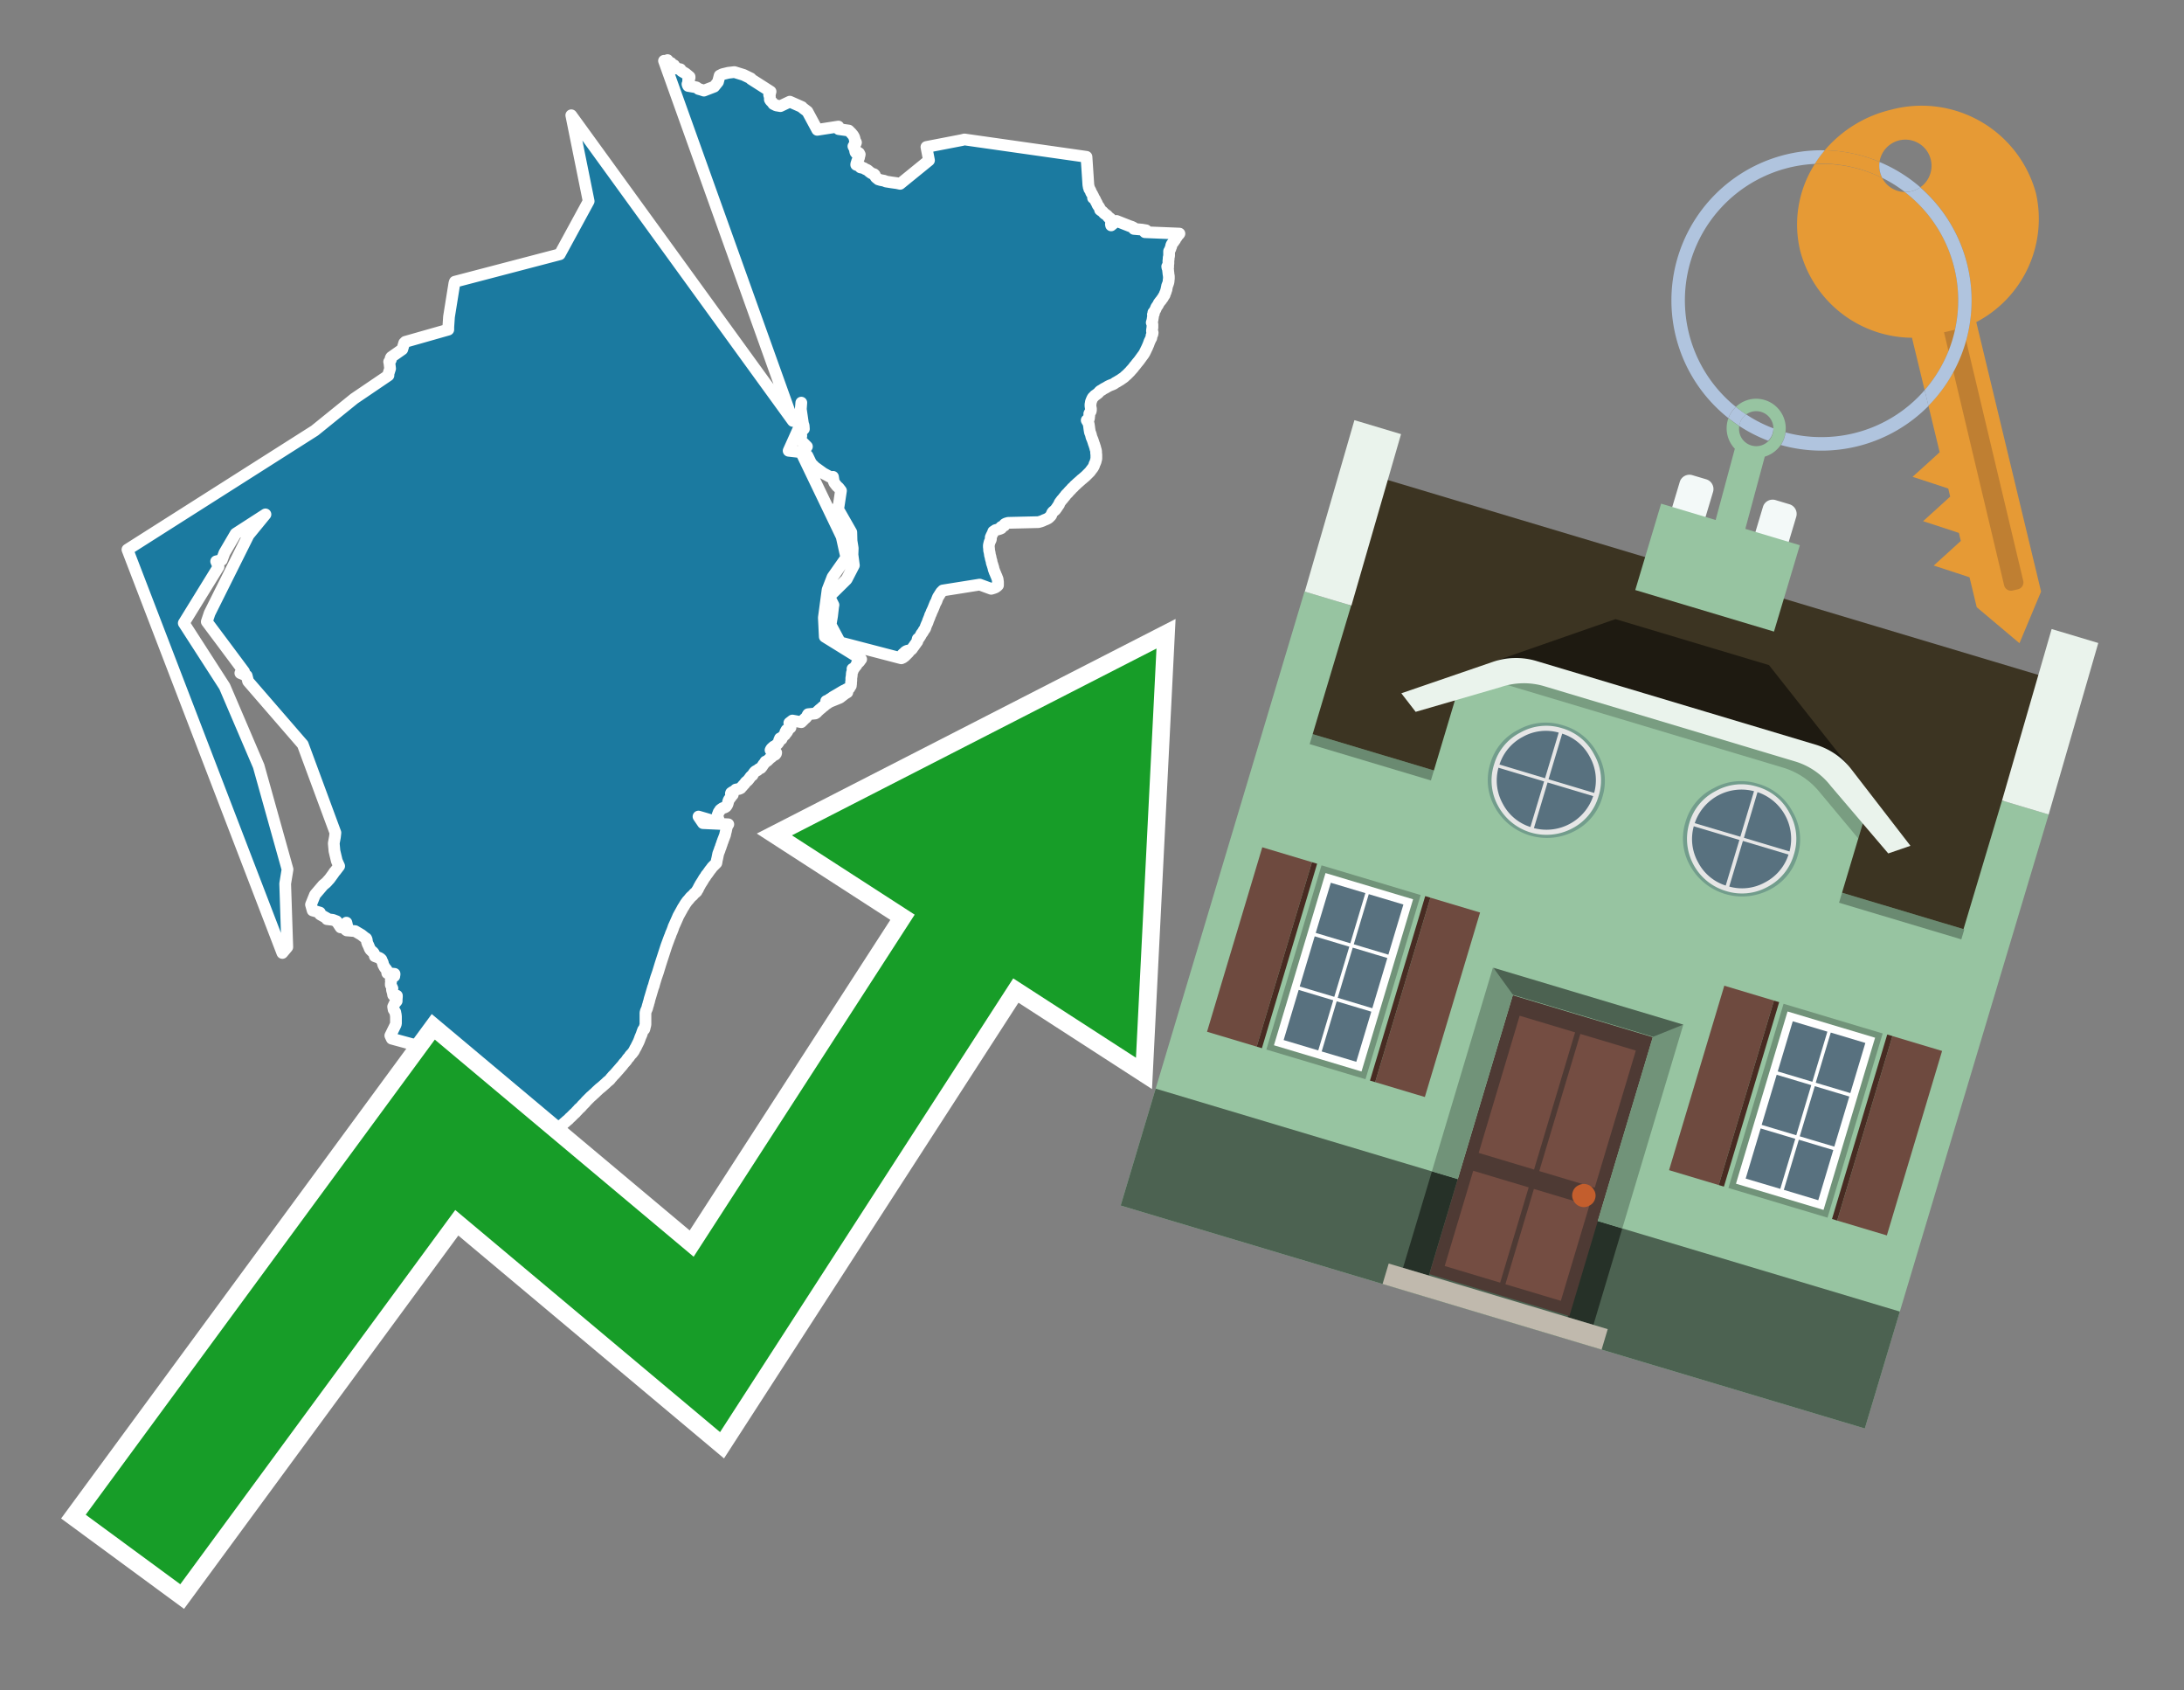 <svg id="Text" xmlns="http://www.w3.org/2000/svg" width="93.05" height="72" viewBox="0 0 93.05 72"><rect x="0" y="0" width="93.05" height="72" fill="#808080" stroke="none"/><polygon points="28.29,2.59 28.32,2.62 28.44,2.56 28.48,2.65 28.59,2.68 28.57,2.72 28.59,2.75 28.72,2.78 28.7,2.82 28.71,2.86 28.82,2.89 28.83,2.92 28.99,2.95 29.01,2.99 29.04,3.03 29.21,3.13 29.38,3.27 29.38,3.31 29.32,3.4 29.32,3.43 29.36,3.46 29.34,3.52 29.31,3.55 29.29,3.58 29.3,3.62 29.32,3.66 29.67,3.72 29.73,3.76 29.76,3.79 29.87,3.82 29.99,3.86 30.43,3.69 30.59,3.49 30.66,3.22 30.78,3.16 31.03,3.1 31.29,3.07 31.68,3.19 31.99,3.34 32,3.37 32.83,3.9 32.82,3.93 32.81,3.98 32.8,4.01 32.77,4.04 32.78,4.08 32.8,4.11 32.8,4.15 32.8,4.24 32.83,4.29 32.9,4.36 32.93,4.4 32.95,4.43 33.01,4.46 33.07,4.49 33.25,4.52 33.65,4.33 34.17,4.56 34.19,4.59 34.4,4.75 34.82,5.53 35.72,5.39 35.73,5.43 35.76,5.46 35.73,5.5 36.16,5.56 36.21,5.61 36.25,5.65 36.28,5.68 36.3,5.71 36.33,5.74 36.35,5.77 36.38,5.82 36.4,5.87 36.41,5.91 36.43,6 36.46,6.04 36.47,6.07 36.46,6.1 36.41,6.13 36.4,6.17 36.38,6.2 36.36,6.23 36.39,6.29 36.41,6.32 36.44,6.35 36.45,6.38 36.43,6.41 36.44,6.46 36.45,6.49 36.5,6.55 36.6,6.52 36.63,6.58 36.62,6.62 36.61,6.65 36.6,6.71 36.59,6.74 36.56,6.79 36.52,6.86 36.51,6.9 36.5,6.93 36.48,6.99 36.48,7.02 36.56,7.05 36.51,6.96 36.67,7.09 36.66,7.13 36.8,7.16 36.86,7.2 36.93,7.23 36.98,7.26 37.01,7.29 37.06,7.33 37.1,7.36 37.15,7.39 37.24,7.42 37.27,7.45 37.28,7.49 37.3,7.53 37.33,7.57 37.39,7.61 37.42,7.64 37.52,7.67 37.68,7.7 37.74,7.73 37.99,7.77 38.21,7.8 38.35,7.83 39.58,6.83 39.47,6.26 40.97,5.97 41.09,5.94 46.29,6.68 46.37,7.88 46.38,7.92 46.38,7.95 46.39,7.98 46.41,8.02 46.41,8.05 46.44,8.09 46.46,8.12 46.47,8.15 46.48,8.18 46.49,8.21 46.52,8.25 46.54,8.28 46.55,8.31 46.58,8.36 46.59,8.39 46.57,8.43 46.63,8.46 46.65,8.49 46.67,8.54 46.7,8.6 46.73,8.65 46.75,8.7 46.77,8.74 46.79,8.77 46.82,8.81 46.84,8.84 46.85,8.87 46.87,8.9 46.87,8.94 46.91,8.97 46.97,9.01 47.01,9.05 47.04,9.09 47.1,9.13 47.14,9.16 47.18,9.19 47.2,9.22 47.22,9.25 47.27,9.28 47.31,9.31 47.3,9.35 47.32,9.38 47.36,9.45 47.36,9.48 47.35,9.52 47.33,9.55 47.34,9.6 47.57,9.41 48.13,9.63 48.22,9.66 48.3,9.7 48.31,9.75 48.65,9.78 48.83,9.81 48.82,9.86 48.78,9.89 50.25,9.95 50.23,9.98 50.19,10.02 50.16,10.05 50.15,10.08 50.12,10.12 50.09,10.15 50.08,10.19 50.06,10.22 50.03,10.26 50.01,10.29 49.99,10.32 49.94,10.38 49.92,10.41 49.9,10.46 49.9,10.5 49.88,10.54 49.87,10.58 49.86,10.61 49.84,10.64 49.83,10.67 49.81,10.7 49.81,10.74 49.81,10.77 49.81,10.8 49.81,10.86 49.81,10.9 49.8,10.94 49.79,10.98 49.79,11.02 49.79,11.06 49.78,11.09 49.78,11.13 49.78,11.18 49.78,11.23 49.77,11.27 49.77,11.32 49.77,11.38 49.73,11.35 49.74,11.41 49.76,11.46 49.77,11.51 49.77,11.54 49.77,11.57 49.78,11.6 49.78,11.66 49.79,11.69 49.79,11.72 49.8,11.76 49.8,11.79 49.8,11.84 49.8,11.88 49.79,11.92 49.79,11.97 49.78,12.03 49.76,12.09 49.75,12.12 49.73,12.16 49.72,12.21 49.71,12.26 49.7,12.3 49.7,12.33 49.68,12.38 49.67,12.42 49.66,12.45 49.63,12.51 49.62,12.56 49.6,12.59 49.57,12.63 49.55,12.68 49.5,12.74 49.47,12.79 49.44,12.82 49.41,12.86 49.38,12.9 49.36,12.93 49.35,12.96 49.32,13.01 49.29,13.05 49.27,13.08 49.25,13.12 49.24,13.16 49.21,13.21 49.19,13.25 49.17,13.28 49.14,13.31 49.16,13.36 49.12,13.4 49.13,13.44 49.12,13.52 49.11,13.56 49.11,13.59 49.1,13.63 49.09,13.68 49.08,13.71 49.07,13.74 49.09,13.77 49.1,13.82 49.1,13.9 49.1,13.96 49.09,14 49.08,14.08 49.08,14.11 49.1,14.14 49.11,14.17 49.1,14.23 49.09,14.26 49.06,14.3 49.06,14.35 49.05,14.4 49.03,14.43 49.01,14.47 49,14.5 48.98,14.53 48.93,14.67 48.9,14.74 48.87,14.81 48.85,14.85 48.82,14.91 48.81,14.94 48.79,14.97 48.77,15.02 48.75,15.05 48.72,15.1 48.69,15.14 48.66,15.18 48.53,15.36 48.43,15.48 48.37,15.56 48.34,15.59 48.31,15.63 48.29,15.66 48.22,15.74 48.19,15.77 48.15,15.82 48.12,15.85 48.08,15.89 48.01,15.96 47.94,16.02 47.9,16.06 47.86,16.09 47.8,16.13 47.73,16.18 47.66,16.22 47.58,16.27 47.52,16.3 47.47,16.34 47.41,16.37 47.28,16.42 47.2,16.46 47.15,16.49 47.1,16.52 47.04,16.55 46.99,16.58 46.95,16.61 46.89,16.64 46.84,16.68 46.81,16.72 46.78,16.75 46.74,16.78 46.7,16.81 46.64,16.85 46.62,16.88 46.58,16.91 46.55,16.95 46.52,17.01 46.5,17.06 46.48,17.11 46.47,17.18 46.46,17.22 46.46,17.25 46.46,17.29 46.47,17.36 46.48,17.4 46.48,17.47 46.47,17.52 46.45,17.55 46.43,17.58 46.41,17.62 46.41,17.67 46.41,17.7 46.4,17.75 46.4,17.8 46.39,17.84 46.35,17.87 46.3,17.9 46.34,17.97 46.37,18.01 46.39,18.09 46.4,18.16 46.41,18.24 46.42,18.31 46.43,18.37 46.44,18.42 46.46,18.46 46.48,18.52 46.5,18.61 46.52,18.66 46.55,18.73 46.57,18.79 46.59,18.85 46.6,18.89 46.62,18.93 46.63,18.97 46.66,19.06 46.67,19.11 46.69,19.17 46.7,19.23 46.7,19.29 46.71,19.37 46.71,19.44 46.71,19.5 46.71,19.53 46.7,19.58 46.69,19.61 46.68,19.66 46.66,19.71 46.63,19.77 46.62,19.81 46.6,19.86 46.56,19.93 46.52,19.98 46.49,20.02 46.46,20.06 46.44,20.09 46.4,20.13 46.34,20.19 46.3,20.23 46.25,20.28 46.18,20.34 46.11,20.4 46.07,20.43 46.04,20.46 45.96,20.53 45.88,20.6 45.83,20.65 45.79,20.68 45.74,20.74 45.67,20.8 45.64,20.84 45.61,20.87 45.55,20.93 45.51,20.98 45.48,21.01 45.45,21.04 45.41,21.08 45.39,21.11 45.37,21.14 45.34,21.17 45.31,21.21 45.27,21.26 45.24,21.29 45.21,21.33 45.18,21.37 45.15,21.41 45.13,21.45 45.12,21.49 45.09,21.53 45.05,21.59 45.01,21.65 44.98,21.69 44.96,21.72 44.91,21.76 44.85,21.81 44.82,21.86 44.79,21.94 44.77,21.97 44.73,22.01 44.7,22.04 44.65,22.08 44.57,22.12 44.49,22.15 44.43,22.18 44.35,22.21 44.24,22.24 42.95,22.27 42.85,22.3 42.8,22.33 42.79,22.39 42.66,22.44 42.63,22.47 42.66,22.5 42.59,22.53 42.41,22.58 42.37,22.61 42.32,22.64 42.3,22.7 42.27,22.76 42.24,22.82 42.21,22.89 42.21,22.92 42.22,22.95 42.21,23 42.17,23.07 42.16,23.1 42.15,23.14 42.14,23.18 42.13,23.23 42.13,23.27 42.13,23.3 42.14,23.38 42.14,23.44 42.16,23.52 42.17,23.58 42.18,23.66 42.2,23.71 42.21,23.78 42.22,23.82 42.24,23.88 42.25,23.94 42.26,23.99 42.28,24.04 42.3,24.11 42.32,24.17 42.33,24.22 42.34,24.26 42.36,24.31 42.37,24.34 42.38,24.37 42.4,24.41 42.42,24.46 42.44,24.51 42.46,24.55 42.48,24.61 42.5,24.65 42.51,24.71 42.51,24.74 42.52,24.78 42.52,24.81 42.52,24.86 42.52,24.93 42.48,24.97 42.41,25.02 42.33,25.05 42.23,25.08 41.74,24.9 40.17,25.15 40.14,25.18 40.09,25.23 40.07,25.27 40.04,25.31 40,25.38 39.97,25.42 39.94,25.49 39.92,25.54 39.9,25.6 39.88,25.64 39.85,25.69 39.83,25.74 39.79,25.84 39.77,25.89 39.75,25.94 39.73,25.98 39.72,26.01 39.7,26.04 39.69,26.07 39.66,26.15 39.63,26.2 39.61,26.27 39.54,26.44 39.52,26.51 39.49,26.57 39.46,26.64 39.44,26.69 39.43,26.73 39.41,26.78 39.37,26.83 39.35,26.86 39.33,26.9 39.3,26.95 39.27,26.98 39.24,27.03 39.23,27.06 39.21,27.09 39.16,27.17 39.1,27.21 39.09,27.25 39.09,27.3 39.08,27.33 39.03,27.39 39.01,27.43 38.98,27.46 38.95,27.51 38.91,27.56 38.87,27.62 38.85,27.65 38.8,27.69 38.64,27.72 38.57,27.76 38.51,27.82 38.46,27.86 38.44,27.89 38.42,27.92 38.71,27.79 38.55,27.95 38.51,27.98 38.47,28.01 38.4,28.04 35.79,27.36 35.39,26.61 35.42,26.41 35.43,26.36 35.45,26.24 35.5,25.81 35.51,25.77 35.41,25.57 35.33,25.46 35.39,25.35 36.07,24.68 36.38,24.08 36.32,23.63 36.33,23.35 36.28,23.04 36.27,22.67 35.67,21.62 35.73,21.56 35.83,20.9 35.73,20.77 35.66,20.71 35.55,20.57 35.52,20.5 35.49,20.31 35.47,20.37 35.08,20.16 34.72,19.9 34.56,19.74 34.43,19.47 34.4,19.41 34.27,19.34 34.3,19.14 34.38,19.02 34.18,18.82 34.14,18.76 34.11,18.69 34.14,18.56 34.04,18.49 34.25,18.27 34.24,18.13 34.21,18.04 34.12,17.43 34.14,17.15 34.05,18.2 33.6,19.2 34.13,19.26 35.62,22.36 35.86,22.86 36,23.49 36.06,23.74 35.47,24.58 35.26,25.12 35.1,26.31 35.14,27.12 36.69,28.08 36.65,28.13 36.63,28.16 36.61,28.19 36.55,28.24 36.5,28.28 36.5,28.31 36.48,28.35 36.43,28.4 36.4,28.45 36.32,28.49 36.34,28.52 36.34,28.55 36.33,28.58 36.3,28.64 36.29,28.71 36.29,28.75 36.28,28.83 36.27,28.88 36.27,28.93 36.27,28.96 36.27,28.99 36.26,29.05 36.26,29.1 36.26,29.13 36.25,29.18 36.25,29.21 36.21,29.27 36.19,29.31 36.07,29.35 36.03,29.38 35.94,29.42 35.87,29.46 35.77,29.52 35.67,29.58 35.6,29.62 35.53,29.66 35.48,29.69 35.4,29.75 35.34,29.78 35.31,29.81 35.2,29.86 36.1,29.49 36,29.55 35.78,29.72 35.36,29.89 35.31,29.92 35.25,29.96 35.19,30 35.15,30.03 35.11,30.07 35.06,30.1 35.01,30.15 34.96,30.19 34.91,30.23 34.87,30.27 34.83,30.3 34.81,30.33 34.78,30.36 34.73,30.39 34.43,30.42 34.41,30.45 34.39,30.49 34.37,30.53 34.34,30.57 34.28,30.62 34.24,30.66 34.18,30.72 34.14,30.76 33.76,30.69 33.63,30.79 33.64,30.82 33.66,30.86 33.67,30.89 33.67,30.93 33.68,30.96 33.68,30.99 33.64,31.02 33.6,31.06 33.56,31.12 33.55,31.15 33.5,31.22 33.51,31.09 33.46,31.18 33.45,31.25 33.44,31.3 33.39,31.33 33.34,31.38 33.33,31.42 33.23,31.45 33.3,31.48 33.2,31.52 33.19,31.56 33.18,31.61 33.16,31.64 33.13,31.68 33.06,31.74 33.03,31.77 32.96,31.8 32.93,31.83 32.88,31.87 32.85,31.91 32.83,31.95 32.9,31.99 33.01,32.02 33.07,32.06 33.06,32.1 33.03,32.14 32.95,32.18 32.9,32.22 32.87,32.25 32.81,32.29 32.78,32.32 32.75,32.35 32.72,32.38 32.69,32.41 32.61,32.44 32.6,32.47 32.57,32.51 32.53,32.55 32.5,32.6 32.46,32.66 32.42,32.71 32.36,32.74 32.31,32.77 32.27,32.81 32.2,32.84 32.16,32.87 32.12,32.92 32.1,32.95 32.08,32.98 32.06,33.02 32,33.06 31.96,33.11 31.94,33.14 31.91,33.18 31.87,33.23 31.84,33.26 31.79,33.3 31.76,33.33 31.74,33.36 31.72,33.39 31.67,33.44 31.63,33.49 31.59,33.53 31.56,33.57 31.5,33.6 31.35,33.63 31.31,33.67 31.27,33.7 31.21,33.73 31.15,33.77 31.14,33.8 31.22,33.85 31.18,33.89 31.16,33.92 31.14,33.95 31.1,34 31.08,34.03 31.05,34.07 31.04,34.1 31.03,34.13 31.02,34.16 31.01,34.21 31,34.24 30.99,34.27 30.96,34.32 30.93,34.36 30.88,34.39 30.79,34.42 30.73,34.46 30.68,34.5 30.66,34.54 30.62,34.59 30.61,34.62 30.6,34.65 30.58,34.69 30.57,34.74 30.57,34.81 30.59,34.84 30.61,34.89 30.62,34.93 30.61,34.97 30.51,35 29.76,34.78 29.93,35.03 29.95,35.06 31.03,35.11 31.01,35.14 30.98,35.19 30.97,35.22 30.96,35.26 30.95,35.3 30.94,35.35 30.93,35.4 30.92,35.43 30.9,35.52 30.89,35.57 30.87,35.62 30.84,35.7 30.82,35.75 30.8,35.8 30.79,35.84 30.77,35.88 30.75,35.95 30.74,35.98 30.72,36.02 30.71,36.07 30.69,36.12 30.67,36.16 30.66,36.21 30.63,36.28 30.62,36.31 30.6,36.36 30.59,36.41 30.58,36.46 30.57,36.51 30.56,36.56 30.55,36.6 30.54,36.64 30.53,36.71 30.52,36.76 30.48,36.8 30.44,36.84 30.35,36.93 30.32,36.97 30.3,37 30.25,37.06 30.13,37.23 30.1,37.26 30.08,37.29 30.06,37.33 30,37.41 29.93,37.53 29.84,37.67 29.81,37.73 29.79,37.76 29.77,37.8 29.75,37.84 29.74,37.87 29.7,37.92 29.68,37.97 29.64,38.01 29.6,38.04 29.57,38.07 29.51,38.14 29.46,38.18 29.41,38.23 29.37,38.28 29.33,38.33 29.29,38.37 29.26,38.41 29.24,38.44 29.21,38.48 29.16,38.56 29.14,38.6 29.11,38.64 29.08,38.69 29.06,38.73 29.01,38.82 28.96,38.91 28.91,39 28.89,39.04 28.87,39.09 28.79,39.27 28.75,39.36 28.7,39.47 28.67,39.56 28.62,39.69 28.6,39.73 28.58,39.78 28.55,39.87 28.53,39.91 28.39,40.29 28.27,40.66 28.14,41.06 28.03,41.42 27.95,41.65 27.89,41.85 27.87,41.92 27.85,42 27.83,42.04 27.7,42.48 27.68,42.54 27.65,42.67 27.63,42.72 27.62,42.78 27.6,42.83 27.58,42.91 27.57,42.95 27.52,43.06 27.5,43.14 27.5,43.25 27.5,43.34 27.5,43.44 27.5,43.52 27.5,43.63 27.49,43.69 27.47,43.74 27.47,43.77 27.45,43.84 27.4,43.87 27.39,43.9 27.37,43.95 27.35,44.01 27.34,44.04 27.33,44.07 27.29,44.16 27.27,44.21 27.25,44.27 27.23,44.32 27.21,44.37 27.19,44.41 27.17,44.45 27.13,44.53 27.11,44.57 27.1,44.6 27.07,44.64 27.04,44.7 27.01,44.76 26.99,44.79 26.96,44.83 26.93,44.87 26.87,44.93 26.83,44.98 26.81,45.02 26.75,45.08 26.72,45.12 26.69,45.17 26.63,45.24 26.58,45.29 26.56,45.32 26.49,45.41 26.45,45.45 26.42,45.49 26.38,45.53 26.36,45.56 26.31,45.61 26.28,45.65 26.24,45.69 26.21,45.73 26.15,45.79 26.11,45.83 26.08,45.87 26.04,45.91 26.01,45.95 25.98,45.99 25.92,46.04 25.87,46.08 25.82,46.13 25.64,46.29 25.59,46.33 25.54,46.37 25.41,46.49 25.35,46.55 25.27,46.62 25.23,46.66 25.17,46.71 25.13,46.75 25.08,46.8 25.05,46.83 24.97,46.91 24.93,46.96 24.89,47 24.83,47.06 24.8,47.09 24.78,47.12 24.71,47.19 24.66,47.23 24.62,47.28 24.56,47.34 24.51,47.4 24.47,47.43 24.43,47.47 24.4,47.5 24.35,47.55 24.32,47.58 24.26,47.63 24.24,47.66 24.17,47.72 24.12,47.76 24.08,47.8 24.04,47.83 24,47.87 23.96,47.9 23.91,47.94 23.87,47.97 23.82,48.01 23.75,48.06 23.71,48.09 23.67,48.12 23.62,48.16 23.57,48.19 23.53,48.22 23.46,48.26 23.42,48.29 23.33,48.34 23.29,48.37 23.24,48.4 23.17,48.45 23.08,48.51 23.03,48.55 22.98,48.58 22.94,48.61 22.88,48.65 22.83,48.68 22.75,48.74 22.7,48.77 22.63,48.81 22.57,48.85 22.47,48.9 22.42,48.94 22.36,48.98 22.3,49.02 22.25,49.05 22.17,49.1 22.11,49.13 22.04,49.17 21.98,49.21 21.89,49.26 21.8,49.29 21.73,49.32 21.67,49.36 21.61,49.39 21.55,49.42 21.19,47.37 21.13,47.31 21.47,47.16 21.42,47.03 21.41,46.88 20.63,46.59 20.53,46.52 20.47,46.46 20.48,46.43 20.52,46.4 20.7,46.25 20.71,46.19 20.7,46.22 20.19,46.16 19.47,45.76 18.84,45.37 18.77,45.21 17.85,44.73 17.79,44.67 17.61,44.49 16.69,44.24 16.63,44.11 16.85,43.66 16.87,43.6 16.87,43.56 16.87,43.48 16.87,43.4 16.87,43.3 16.86,43.21 16.85,43.17 16.84,43.11 16.79,43.03 16.77,43 16.75,42.88 16.81,42.75 16.9,42.64 16.9,42.6 16.9,42.57 16.91,42.45 16.91,42.41 16.87,42.51 16.75,42.38 16.74,42.31 16.73,42.27 16.72,42.23 16.71,42.2 16.7,42.17 16.7,42.14 16.72,42.1 16.65,41.95 16.65,41.88 16.66,41.82 16.66,41.79 16.65,41.75 16.66,41.72 16.67,41.68 16.76,41.61 16.8,41.58 16.79,41.55 16.81,41.51 16.81,41.48 16.5,41.45 16.49,41.39 16.49,41.35 16.48,41.32 16.45,41.28 16.4,41.22 16.38,41.19 16.36,41.15 16.33,41.1 16.31,41.01 16.29,40.96 16.26,40.91 16.25,40.87 16.21,40.83 16.16,40.8 16.08,40.77 15.97,40.73 15.94,40.62 15.9,40.56 15.85,40.52 15.81,40.48 15.78,40.45 15.75,40.4 15.74,40.37 15.69,40.25 15.67,40.22 15.66,40.19 15.65,40.16 15.64,40.13 15.63,40.1 15.63,40.06 15.62,40.01 15.6,39.97 15.55,39.94 15.4,39.82 15.13,39.66 14.77,39.63 14.73,39.6 14.77,39.53 14.79,39.43 14.76,39.3 14.74,39.33 14.76,39.39 14.51,39.5 14.34,39.24 14.26,39.21 14.18,39.18 13.93,39.15 13.94,39.12 13.64,38.95 13.63,38.87 13.32,38.78 13.25,38.53 13.42,38.11 13.77,37.7 13.88,37.61 13.93,37.56 14,37.48 14.03,37.45 14.09,37.37 14.22,37.19 14.24,37.15 14.29,37.1 14.45,36.89 14.35,36.67 14.25,36.25 14.22,35.92 14.27,35.65 14.29,35.47 12.9,31.71 10.57,29.02 10.51,28.78 10.24,28.67 10.4,28.61 9.64,27.59 8.81,26.48 8.93,26.12 10.59,22.79 11.31,21.91 10.04,22.73 9.56,23.55 9.45,23.85 9.21,23.91 9.31,24.14 7.83,26.54 9.57,29.24 11.02,32.63 12.25,37.03 12.15,37.64 12.24,40.34 12.03,40.59 5.43,23.41 13.41,18.34 15.09,16.98 16.55,15.99 16.55,15.92 16.62,15.7 16.6,15.53 16.59,15.44 16.58,15.41 16.65,15.33 16.64,15.27 16.65,15.24 16.67,15.21 17.14,14.88 17.22,14.61 17.27,14.56 19.1,14.04 19.1,13.93 19.13,13.49 19.36,12.06 19.38,12 23.85,10.83 25.08,8.57 24.34,4.91 33.78,17.93 " fill="#1b7aa0" stroke="#fff" stroke-linejoin="round" stroke-width="0.5"/><polygon points="49.272 27.624 33.741 35.58 38.97 38.959 29.553 53.529 18.525 44.281 3.652 64.518 7.681 67.479 19.396 51.538 30.678 60.999 43.169 41.673 48.398 45.053 49.272 27.624" fill="none" stroke="#fff" stroke-miterlimit="10" stroke-width="1.5"/><polygon points="49.272 27.624 33.741 35.58 38.97 38.959 29.553 53.529 18.525 44.281 3.652 64.518 7.681 67.479 19.396 51.538 30.678 60.999 43.169 41.673 48.398 45.053 49.272 27.624" fill="#179d28"/><path d="M80.19,7.577a1.16,1.16,0,0,1-.094-.251,1.114,1.114,0,0,1-.018-.429A6.367,6.367,0,0,0,77.743,6.4a5.269,5.269,0,0,0-.423.577c.1,0,.192-.007.288-.007A5.794,5.794,0,0,1,80.19,7.577Z" fill="#e69a35"/><path d="M77.608,6.4A6.394,6.394,0,0,0,73.64,17.81a1.26,1.26,0,0,1,.317-.48A5.821,5.821,0,0,1,77.32,6.981a5.269,5.269,0,0,1,.423-.577Z" fill="#b0c4de"/><path d="M84.2,13.72a4.962,4.962,0,0,0,2.545-5.48,5.047,5.047,0,0,0-6.179-3.566A5.322,5.322,0,0,0,77.743,6.4a6.367,6.367,0,0,1,2.335.493,1.114,1.114,0,1,1,1.736,1.084,6.392,6.392,0,0,1,.347,9.3l.479,1.985-.438.4-.716.648.92.3.6.2.082.341-.438.4-.716.648.92.3.605.2.082.341-.438.4-.716.649.92.3.605.2.307,1.274,1.821,1.534.921-2.2Z" fill="#e69a35"/><path d="M81.154,8.179a1.115,1.115,0,0,1-.964-.6,5.794,5.794,0,0,0-2.582-.6c-.1,0-.192,0-.288.007a4.783,4.783,0,0,0-.625,3.685,4.962,4.962,0,0,0,4.765,3.715L82,16.617a5.82,5.82,0,0,0-.846-8.438Z" fill="#e69a35"/><path d="M74.1,18.142a6.386,6.386,0,0,0,1.232.63.73.73,0,0,0,.224-.527h0a5.783,5.783,0,0,1-1.159-.593A.733.733,0,0,0,74.1,18.142Z" fill="#b0c4de"/><path d="M74.4,17.652q-.228-.152-.44-.322a1.26,1.26,0,0,0-.317.48c.148.117.3.228.46.332A.733.733,0,0,1,74.4,17.652Z" fill="#b0c4de"/><path d="M74.824,16.984a1.257,1.257,0,0,0-.867.346c.141.114.288.222.44.322a.731.731,0,0,1,1.159.593h0a.732.732,0,1,1-1.463,0,.7.7,0,0,1,.007-.1c-.158-.1-.312-.215-.46-.332a1.258,1.258,0,0,0,.273,1.3l-.979,3.635,1.275.341.98-3.639a1.266,1.266,0,0,0,.681-.5,1.249,1.249,0,0,0,.2-.538,1.328,1.328,0,0,0,.012-.168A1.262,1.262,0,0,0,74.824,16.984Z" fill="#97c4a1"/><path d="M85.974,25.1l-.226.053a.3.3,0,0,1-.362-.223l-2.56-10.777.81-.193L86.2,24.736A.3.3,0,0,1,85.974,25.1Z" fill="#bf7f32"/><path d="M80.1,7.326a1.16,1.16,0,0,0,.094.251,5.833,5.833,0,0,1,.964.6,1.137,1.137,0,0,0,.287-.031,1.108,1.108,0,0,0,.373-.167A6.371,6.371,0,0,0,80.078,6.9,1.114,1.114,0,0,0,80.1,7.326Z" fill="#b0c4de"/><path d="M77.608,18.618a5.836,5.836,0,0,1-1.534-.2,1.24,1.24,0,0,1-.2.537,6.4,6.4,0,0,0,6.291-1.666L82,16.617A5.807,5.807,0,0,1,77.608,18.618Z" fill="#b0c4de"/><path d="M81.814,7.981a1.108,1.108,0,0,1-.373.167,1.137,1.137,0,0,1-.287.031A5.82,5.82,0,0,1,82,16.617l.161.667a6.392,6.392,0,0,0-.347-9.3Z" fill="#b0c4de"/><polygon points="83.79 39.753 55.78 31.364 58.988 20.404 86.964 28.783 83.79 39.753 83.79 39.753" fill="#3c3422" fill-rule="evenodd"/><polygon points="81.705 53.32 87.284 34.692 85.297 34.097 83.656 39.575 55.926 31.269 57.567 25.791 55.579 25.196 47.746 51.348 79.451 60.844 81.705 53.32" fill="#97c4a1" fill-rule="evenodd"/><rect x="69.522" y="21.148" width="0.444" height="28.983" transform="translate(15.592 92.226) rotate(-73.326)" opacity="0.3"/><polygon points="87.284 34.692 85.297 34.097 87.411 26.793 89.398 27.388 87.284 34.692 87.284 34.692" fill="#eaf3ec" fill-rule="evenodd"/><polygon points="57.578 25.794 55.591 25.199 57.705 17.896 59.692 18.491 57.578 25.794 57.578 25.794" fill="#eaf3ec" fill-rule="evenodd"/><polygon points="79.451 60.844 80.943 55.865 49.238 46.369 47.747 51.348 79.451 60.844 79.451 60.844" fill="#4c6251" fill-rule="evenodd"/><path d="M71.566,20.528l-.522,1.743,1.418.425.523-1.744a.432.432,0,0,0-.289-.536l-.593-.177A.431.431,0,0,0,71.566,20.528Z" fill="#f3f9f8" fill-rule="evenodd"/><path d="M75.111,21.589l-.522,1.743,1.418.425.522-1.743a.43.43,0,0,0-.289-.536l-.593-.178A.43.43,0,0,0,75.111,21.589Z" fill="#f3f9f8" fill-rule="evenodd"/><polygon points="75.368 28.329 68.829 26.37 63.807 28.121 78.733 32.591 75.368 28.329" fill="#1e1a11"/><polygon points="78.248 32.422 64.442 28.287 62.236 28.998 60.064 36.247 77.453 41.455 79.651 34.116 78.248 32.422" fill="#97c4a1"/><path d="M77.74,32.516S65.088,28.725,65,28.7l-.938.43,11.892,3.562a3.175,3.175,0,0,1,1.532,1l1.685,2.02.327-1.09Z" fill-rule="evenodd" opacity="0.2"/><path d="M77.35,31.716,65.458,28.154a3.041,3.041,0,0,0-1.854.037l-3.9,1.339.611.79,3.626-1.054a3.045,3.045,0,0,1,1.855-.037l10.673,3.2A3.028,3.028,0,0,1,78,33.477l2.45,2.874.945-.325-2.518-3.26A3.036,3.036,0,0,0,77.35,31.716Z" fill="#eaf3ec"/><polygon points="76.683 23.223 70.773 21.453 69.671 25.132 75.581 26.902 76.683 23.223 76.683 23.223" fill="#97c4a1" fill-rule="evenodd"/><g id="Symbol_9_0_Layer2_0_MEMBER_8_MEMBER_21_MEMBER_0_FILL" data-name="Symbol 9 0 Layer2 0 MEMBER 8 MEMBER 21 MEMBER 0 FILL"><path d="M66.584,30.892a2.39,2.39,0,0,0-1.891.189,2.317,2.317,0,0,0-1.2,1.448A2.345,2.345,0,0,0,63.7,34.4a2.528,2.528,0,0,0,3.367,1.008,2.339,2.339,0,0,0,1.2-1.447,2.313,2.313,0,0,0-.208-1.87A2.394,2.394,0,0,0,66.584,30.892Z" fill="#729d8c"/></g><g id="Symbol_9_0_Layer2_0_MEMBER_8_MEMBER_21_MEMBER_1_FILL" data-name="Symbol 9 0 Layer2 0 MEMBER 8 MEMBER 21 MEMBER 1 FILL"><path d="M66.547,31.016a2.241,2.241,0,0,0-1.769.185,2.213,2.213,0,0,0-1.127,1.376,2.239,2.239,0,0,0,.185,1.768,2.341,2.341,0,0,0,3.145.942,2.234,2.234,0,0,0,1.126-1.376,2.207,2.207,0,0,0-.185-1.768A2.237,2.237,0,0,0,66.547,31.016Z" fill="#e6e6e6"/></g><g id="Symbol_9_0_Layer2_0_MEMBER_8_MEMBER_21_MEMBER_2_MEMBER_0_FILL" data-name="Symbol 9 0 Layer2 0 MEMBER 8 MEMBER 21 MEMBER 2 MEMBER 0 FILL"><path d="M65.787,33.284,63.843,32.7a2.036,2.036,0,0,0,.186,1.539,2.015,2.015,0,0,0,1.175.986Z" fill="#58717f"/></g><g id="Symbol_9_0_Layer2_0_MEMBER_8_MEMBER_21_MEMBER_2_MEMBER_1_FILL" data-name="Symbol 9 0 Layer2 0 MEMBER 8 MEMBER 21 MEMBER 2 MEMBER 1 FILL"><path d="M65.827,33.148l.582-1.944a2.01,2.01,0,0,0-1.523.178,2.037,2.037,0,0,0-1,1.183Z" fill="#58717f"/></g><g id="Symbol_9_0_Layer2_0_MEMBER_8_MEMBER_21_MEMBER_2_MEMBER_2_FILL" data-name="Symbol 9 0 Layer2 0 MEMBER 8 MEMBER 21 MEMBER 2 MEMBER 2 FILL"><path d="M67.878,33.91l-1.943-.582-.582,1.944a2.1,2.1,0,0,0,2.525-1.362Z" fill="#58717f"/></g><g id="Symbol_9_0_Layer2_0_MEMBER_8_MEMBER_21_MEMBER_2_MEMBER_3_FILL" data-name="Symbol 9 0 Layer2 0 MEMBER 8 MEMBER 21 MEMBER 2 MEMBER 3 FILL"><path d="M66.558,31.249l-.582,1.943,1.943.582a2.031,2.031,0,0,0-.186-1.539A2.009,2.009,0,0,0,66.558,31.249Z" fill="#58717f"/></g><g id="Symbol_9_0_Layer2_0_MEMBER_8_MEMBER_21_MEMBER_0_FILL-2" data-name="Symbol 9 0 Layer2 0 MEMBER 8 MEMBER 21 MEMBER 0 FILL"><path d="M74.9,33.384a2.4,2.4,0,0,0-1.891.189,2.316,2.316,0,0,0-1.2,1.448,2.341,2.341,0,0,0,.209,1.87A2.527,2.527,0,0,0,75.387,37.9a2.345,2.345,0,0,0,1.2-1.447,2.314,2.314,0,0,0-.209-1.87A2.389,2.389,0,0,0,74.9,33.384Z" fill="#729d8c"/></g><g id="Symbol_9_0_Layer2_0_MEMBER_8_MEMBER_21_MEMBER_1_FILL-2" data-name="Symbol 9 0 Layer2 0 MEMBER 8 MEMBER 21 MEMBER 1 FILL"><path d="M74.867,33.508a2.239,2.239,0,0,0-1.768.185,2.21,2.21,0,0,0-1.127,1.376,2.316,2.316,0,0,0,1.564,2.883,2.261,2.261,0,0,0,1.765-.173A2.237,2.237,0,0,0,76.428,36.4a2.209,2.209,0,0,0-.185-1.769A2.239,2.239,0,0,0,74.867,33.508Z" fill="#e6e6e6"/></g><g id="Symbol_9_0_Layer2_0_MEMBER_8_MEMBER_21_MEMBER_2_MEMBER_0_FILL-2" data-name="Symbol 9 0 Layer2 0 MEMBER 8 MEMBER 21 MEMBER 2 MEMBER 0 FILL"><path d="M74.107,35.776l-1.943-.582a2.031,2.031,0,0,0,.186,1.539,2.009,2.009,0,0,0,1.175.986Z" fill="#58717f"/></g><g id="Symbol_9_0_Layer2_0_MEMBER_8_MEMBER_21_MEMBER_2_MEMBER_1_FILL-2" data-name="Symbol 9 0 Layer2 0 MEMBER 8 MEMBER 21 MEMBER 2 MEMBER 1 FILL"><path d="M74.148,35.64,74.73,33.7a2.1,2.1,0,0,0-2.525,1.362Z" fill="#58717f"/></g><g id="Symbol_9_0_Layer2_0_MEMBER_8_MEMBER_21_MEMBER_2_MEMBER_2_FILL-2" data-name="Symbol 9 0 Layer2 0 MEMBER 8 MEMBER 21 MEMBER 2 MEMBER 2 FILL"><path d="M76.2,36.4l-1.943-.582-.582,1.944a2.015,2.015,0,0,0,1.523-.178A2.036,2.036,0,0,0,76.2,36.4Z" fill="#58717f"/></g><g id="Symbol_9_0_Layer2_0_MEMBER_8_MEMBER_21_MEMBER_2_MEMBER_3_FILL-2" data-name="Symbol 9 0 Layer2 0 MEMBER 8 MEMBER 21 MEMBER 2 MEMBER 3 FILL"><path d="M74.879,33.741,74.3,35.684l1.943.582a2.1,2.1,0,0,0-1.361-2.525Z" fill="#58717f"/></g><polygon points="51.426 43.946 53.542 44.58 55.896 36.723 53.78 36.089 51.426 43.946 51.426 43.946" fill="#6e4a3f" fill-rule="evenodd"/><polygon points="53.542 44.58 53.764 44.647 56.117 36.789 55.896 36.723 53.542 44.58 53.542 44.58" fill="#482b22" fill-rule="evenodd"/><polygon points="60.706 46.726 58.59 46.092 60.943 38.235 63.059 38.868 60.706 46.726 60.706 46.726" fill="#6e4a3f" fill-rule="evenodd"/><polygon points="58.59 46.092 58.368 46.026 60.722 38.168 60.943 38.235 58.59 46.092 58.59 46.092" fill="#482b22" fill-rule="evenodd"/><rect x="53.146" y="39.209" width="8.19" height="4.408" transform="translate(1.145 84.365) rotate(-73.326)" fill="#719379"/><polygon points="60.205 38.304 56.474 37.187 54.277 44.522 58.008 45.639 60.205 38.304 60.205 38.304" fill="#fff" fill-rule="evenodd"/><path d="M59.792,38.527l-.64,2.136-1.474-.442.639-2.135,1.475.441Zm-1.621-.485-.64,2.136-1.474-.442L56.7,37.6l1.474.442Zm-2.158,1.84,1.475.441-.64,2.136-1.474-.441.639-2.136Zm-.683,2.282,1.474.441-.639,2.136L54.69,44.3l.64-2.135Zm.981,2.621.639-2.136,1.475.442-.64,2.135-1.474-.441Zm2.158-1.84L56.994,42.5l.64-2.136,1.474.442-.639,2.136Z" fill="#58717f" fill-rule="evenodd"/><polygon points="80.39 52.621 78.274 51.988 80.628 44.13 82.743 44.764 80.39 52.621 80.39 52.621" fill="#6e4a3f" fill-rule="evenodd"/><polygon points="78.274 51.988 78.053 51.921 80.406 44.064 80.628 44.13 78.274 51.988 78.274 51.988" fill="#482b22" fill-rule="evenodd"/><polygon points="71.111 49.842 73.227 50.476 75.58 42.619 73.464 41.985 71.111 49.842 71.111 49.842" fill="#6e4a3f" fill-rule="evenodd"/><polygon points="73.227 50.476 73.448 50.542 75.802 42.685 75.58 42.619 73.227 50.476 73.227 50.476" fill="#482b22" fill-rule="evenodd"/><rect x="72.83" y="45.105" width="8.19" height="4.408" transform="translate(9.534 107.426) rotate(-73.326)" fill="#719379"/><polygon points="76.159 43.083 79.889 44.2 77.692 51.535 73.962 50.418 76.159 43.083 76.159 43.083" fill="#fff" fill-rule="evenodd"/><path d="M76.381,43.5l1.475.442-.64,2.135-1.475-.441.64-2.136ZM78,43.981l1.474.442-.64,2.136-1.474-.442L78,43.981Zm.791,2.724-.64,2.135L76.679,48.4l.64-2.136,1.474.442Zm-.684,2.282-.639,2.135L76,50.68l.64-2.135,1.474.442Zm-2.26,1.65L74.375,50.2l.639-2.135,1.475.441-.64,2.136Zm-.791-2.724.64-2.135,1.474.441-.639,2.136-1.475-.442Z" fill="#58717f" fill-rule="evenodd"/><polygon points="67.888 56.431 69.118 52.323 68.019 51.994 66.789 56.102 67.888 56.431 67.888 56.431" fill="#263128" fill-rule="evenodd"/><polygon points="60.877 54.331 62.108 50.223 61.007 49.894 59.776 54.002 60.877 54.331 60.877 54.331" fill="#263128" fill-rule="evenodd"/><g id="Symbol_9_0_Layer2_0_MEMBER_8_MEMBER_12_MEMBER_0_FILL" data-name="Symbol 9 0 Layer2 0 MEMBER 8 MEMBER 12 MEMBER 0 FILL"><path d="M70.418,44.178l-5.965-1.786L60.9,54.27l5.964,1.786Z" fill="#4e3a34"/></g><g id="Symbol_9_0_Layer2_0_MEMBER_8_MEMBER_12_MEMBER_1_MEMBER_0_FILL" data-name="Symbol 9 0 Layer2 0 MEMBER 8 MEMBER 12 MEMBER 1 MEMBER 0 FILL"><path d="M65.358,49.815l1.75-5.843-2.363-.708L63,49.107Z" fill="#744d42"/></g><g id="Symbol_9_0_Layer2_0_MEMBER_8_MEMBER_12_MEMBER_1_MEMBER_1_FILL" data-name="Symbol 9 0 Layer2 0 MEMBER 8 MEMBER 12 MEMBER 1 MEMBER 1 FILL"><path d="M67.331,44.039l-1.75,5.842,2.364.708,1.75-5.842Z" fill="#744d42"/></g><g id="Symbol_9_0_Layer2_0_MEMBER_8_MEMBER_12_MEMBER_2_MEMBER_0_FILL" data-name="Symbol 9 0 Layer2 0 MEMBER 8 MEMBER 12 MEMBER 2 MEMBER 0 FILL"><path d="M63.915,54.633l1.215-4.058-2.363-.707-1.215,4.057Z" fill="#744d42"/></g><g id="Symbol_9_0_Layer2_0_MEMBER_8_MEMBER_12_MEMBER_2_MEMBER_1_FILL" data-name="Symbol 9 0 Layer2 0 MEMBER 8 MEMBER 12 MEMBER 2 MEMBER 1 FILL"><path d="M66.5,55.407l1.215-4.057-2.363-.708L64.138,54.7Z" fill="#744d42"/></g><g id="Symbol_9_0_Layer2_0_MEMBER_8_MEMBER_13_FILL" data-name="Symbol 9 0 Layer2 0 MEMBER 8 MEMBER 13 FILL"><path d="M67.959,51.058a.439.439,0,0,0-.045-.367.487.487,0,0,0-.669-.2.445.445,0,0,0-.239.282.457.457,0,0,0,.041.378.481.481,0,0,0,.293.242.459.459,0,0,0,.377-.042A.453.453,0,0,0,67.959,51.058Z" fill="#c35e2d"/></g><g id="Symbol_9_0_Layer2_0_MEMBER_8_MEMBER_14_FILL" data-name="Symbol 9 0 Layer2 0 MEMBER 8 MEMBER 14 FILL"><path d="M64.557,42.047l-.951-.833-2.6,8.68,1.1.329Z" fill="#719379"/></g><g id="Symbol_9_0_Layer2_0_MEMBER_8_MEMBER_15_FILL" data-name="Symbol 9 0 Layer2 0 MEMBER 8 MEMBER 15 FILL"><path d="M71.718,43.643l-1.2.19L68.072,52.01l1.046.313Z" fill="#719379"/></g><g id="Symbol_9_0_Layer2_0_MEMBER_8_MEMBER_16_FILL" data-name="Symbol 9 0 Layer2 0 MEMBER 8 MEMBER 16 FILL"><path d="M63.627,41.22l.836,1.156,5.961,1.786,1.294-.519Z" fill="#4c6251"/></g><polygon points="58.905 54.69 59.166 53.819 68.498 56.614 68.237 57.485 58.905 54.69 58.905 54.69" fill="#c0b9ad" fill-rule="evenodd"/></svg>